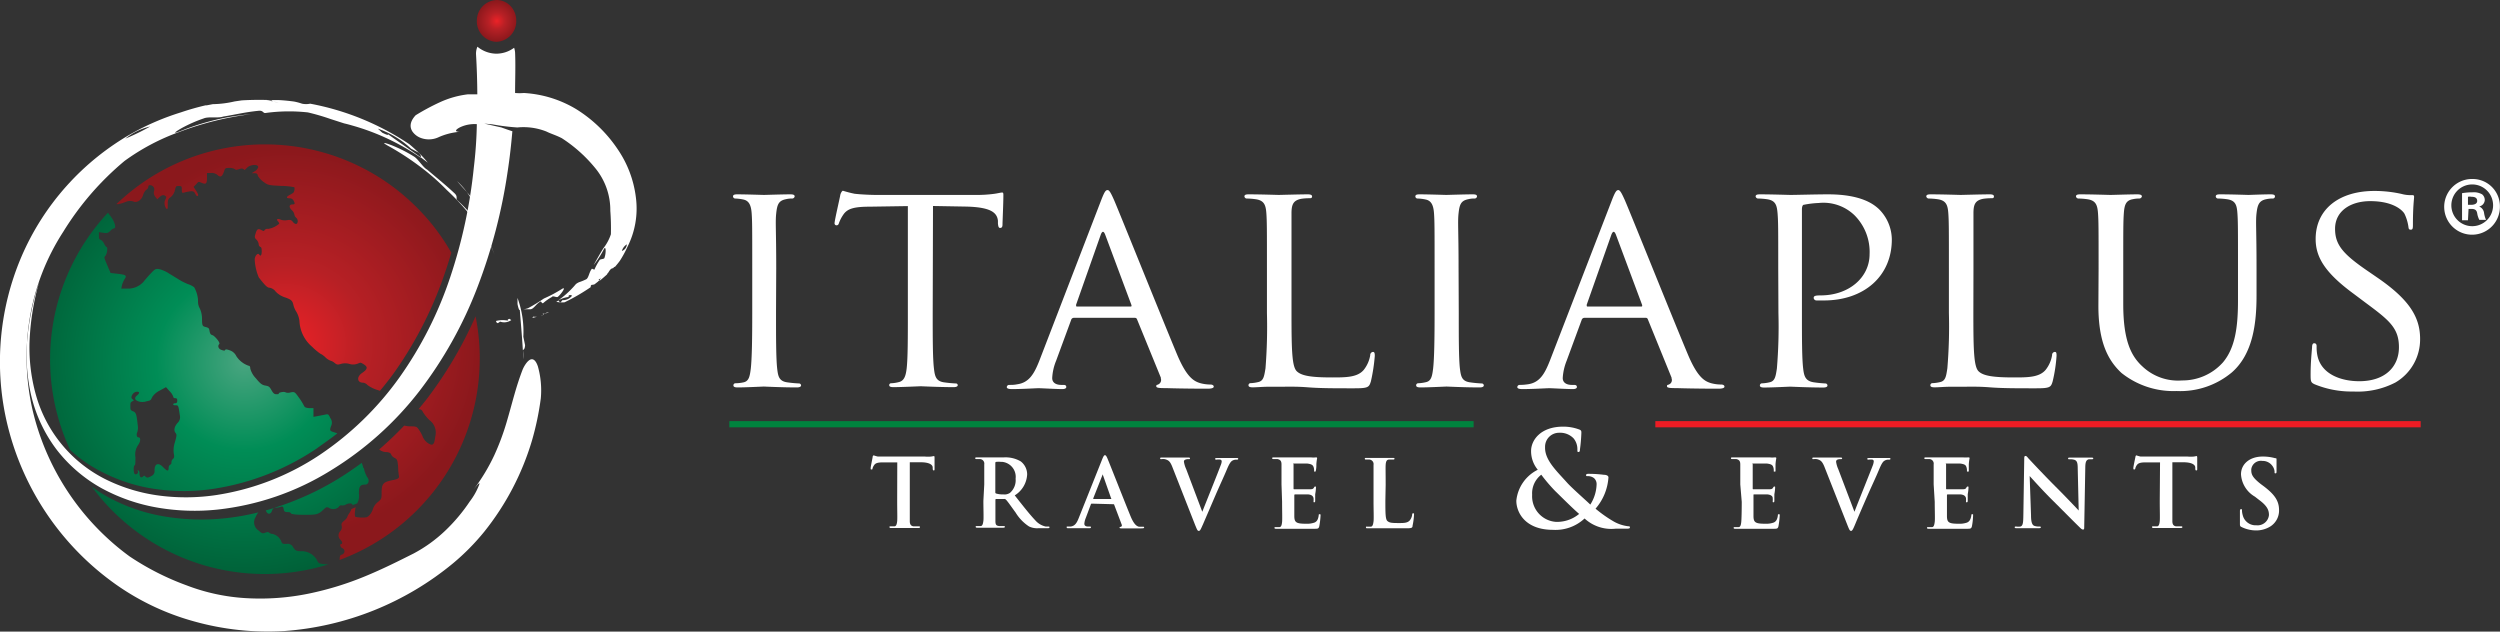 <svg xmlns="http://www.w3.org/2000/svg" xmlns:xlink="http://www.w3.org/1999/xlink" id="Layer_1" data-name="Layer 1" viewBox="0 0 257.53 65.06"><rect x="0" y="0" width="257.53" height="65.06" fill="#333333" stroke="none"/><defs><style>.cls-1{fill:#00833e;}.cls-2{fill:#ed1c24;}.cls-3{fill:#fff;}.cls-4{fill:url(#radial-gradient);}.cls-5{fill:url(#radial-gradient-2);}.cls-6{fill:url(#radial-gradient-3);}</style><radialGradient id="radial-gradient" cx="31.82" cy="32.04" r="20.12" gradientTransform="matrix(1, 0, 0, -1, 0, 69.89)" gradientUnits="userSpaceOnUse"><stop offset="0" stop-color="#ec2227"></stop><stop offset="0.41" stop-color="#b72025"></stop><stop offset="1" stop-color="#8b181c"></stop></radialGradient><radialGradient id="radial-gradient-2" cx="27.54" cy="30.17" r="22.18" gradientTransform="matrix(1, 0, 0, -1, 0, 69.89)" gradientUnits="userSpaceOnUse"><stop offset="0" stop-color="#49a580"></stop><stop offset="0.41" stop-color="#008d56"></stop><stop offset="1" stop-color="#006138"></stop></radialGradient><radialGradient id="radial-gradient-3" cx="53.56" cy="65.31" r="2.11" xlink:href="#radial-gradient"></radialGradient></defs><title>logo_2016_mit_R-01</title><rect class="cls-1" x="75.13" y="43.38" width="76.67" height="0.64"></rect><rect class="cls-2" x="170.52" y="43.38" width="78.84" height="0.64"></rect><path class="cls-3" d="M94.81,50.05H93.37c-.56,0-.8.07-.94.28a1.09,1.09,0,0,0-.17.34c0,.07,0,.11-.1.11s-.09,0-.09-.15.19-1,.2-1.12.06-.18.12-.18a3.31,3.31,0,0,0,.42.12h4.83a3.75,3.75,0,0,0,.67,0l.27-.05c.06,0,.07.06.07.2v1.13c0,.09,0,.15-.08.15s-.1-.05-.11-.19v-.11c0-.25-.28-.52-1.14-.54H96.1v6.08c0,.27.09.48.38.52H97c.1,0,.15,0,.15.08s-.08.09-.18.09H94.2c-.12,0-.19,0-.19-.09s0-.08.15-.08h.35c.2,0,.26-.25.29-.53s0-1.18,0-2.07Z" transform="translate(-2.38 -2.42)"></path><path class="cls-3" d="M103.77,52.32V50.26a.47.47,0,0,0-.42-.55H103c-.1,0-.16,0-.16-.09s.07-.08.21-.08h2.7a3.09,3.09,0,0,1,1.78.41,1.7,1.7,0,0,1,.66,1.33,2.69,2.69,0,0,1-1.28,2.17c.86,1.09,1.53,1.95,2.1,2.55a2,2,0,0,0,1.09.66h.27c.08,0,.12,0,.12.08s-.07.09-.19.09h-.92a1.92,1.92,0,0,1-1-.18A4.5,4.5,0,0,1,107,55.22c-.39-.53-.84-1.19-1-1.33a.21.21,0,0,0-.18-.07H105a.08.08,0,0,0-.08.08v2.18c0,.41.09.49.38.53h.47c.08,0,.12,0,.12.08s-.07.09-.19.09h-2.61c-.13,0-.2,0-.2-.09s0-.08.16-.08h.35c.19,0,.24-.25.28-.53s0-1.18,0-2.07Zm1.14.76c0,.11,0,.15.09.18a2.31,2.31,0,0,0,.74.09,1,1,0,0,0,.68-.16,1.72,1.72,0,0,0,.58-1.46A1.55,1.55,0,0,0,105.64,50h-.13a2.18,2.18,0,0,0-.51,0c-.07,0-.09.06-.09.14Z" transform="translate(-2.38 -2.42)"></path><path class="cls-3" d="M114.84,54.3a.1.1,0,0,0-.09.08l-.52,1.39a2,2,0,0,0-.15.59c0,.17.09.3.39.3h.14c.12,0,.15,0,.15.08s-.06.09-.17.09h-2.15c-.12,0-.18,0-.18-.09s0-.08.11-.08h.3c.45-.06.64-.39.83-.87l2.43-6.09c.12-.28.18-.39.27-.39s.15.09.25.31c.23.54,1.78,4.49,2.4,6,.37.88.65,1,.85,1.06h.41c.08,0,.13,0,.13.08s-.09.09-.45.09H118c-.18,0-.29,0-.29-.07s0-.08.13-.09a.16.16,0,0,0,.1-.2v0l-.78-2.06s0-.07-.09-.07Zm2-.48s.06,0,0-.06L116,51.37v-.09l-.06.09L115,53.75v.07Z" transform="translate(-2.38 -2.42)"></path><path class="cls-3" d="M123.12,50.46c-.22-.54-.39-.64-.74-.74a1.15,1.15,0,0,0-.37,0c-.09,0-.12,0-.12-.09s.11-.08.25-.08h2.6c.12,0,.22,0,.22.08s0,.09-.14.09a.72.72,0,0,0-.38.07.2.2,0,0,0-.1.2,2.83,2.83,0,0,0,.23.75l1.66,4.4h0c.42-1.07,1.68-4.19,1.91-4.83a1.12,1.12,0,0,0,.09-.36.18.18,0,0,0-.13-.18,1.27,1.27,0,0,0-.39,0c-.08,0-.16,0-.16-.08s.09-.09.27-.09h1.91c.13,0,.2,0,.2.08s-.05.09-.15.09a.8.8,0,0,0-.48.12c-.12.08-.27.25-.53.87-.38.91-.64,1.43-1.16,2.63l-1.29,3c-.25.56-.31.72-.45.72s-.18-.14-.37-.59Z" transform="translate(-2.38 -2.42)"></path><path class="cls-3" d="M134.39,52.32V50.26c0-.31-.09-.48-.41-.55h-.38c-.11,0-.17,0-.17-.09s.07-.08.22-.08h3.82a1.84,1.84,0,0,0,.41,0H138s.06,0,.06.09a4.52,4.52,0,0,0-.08.63,2.77,2.77,0,0,1-.05.63c-.05.11,0,.11-.1.11s-.08,0-.08-.13a1,1,0,0,0-.06-.35c-.07-.18-.17-.29-.65-.35H135.7c-.2,0-.07,0-.07.1v2.45c0,.07,0,.1.07.1h1.55c.24,0,.38,0,.47-.15s.1-.13.15-.13.07,0,.07.08a4.2,4.2,0,0,1-.08.71v.65c0,.07,0,.18-.08.18s-.09,0-.09-.08a2,2,0,0,0,0-.35c-.05-.2-.18-.34-.54-.38h-1.38s-.06,0-.06.1v2.11c0,.66.18.81,1.17.81a2.33,2.33,0,0,0,.91-.12c.25-.11.37-.32.43-.71,0-.11,0-.15.11-.15s.08.08.08.17a8,8,0,0,1-.13,1.08c-.07.25-.15.25-.52.25h-3.9c-.12,0-.19,0-.19-.09s0-.08.15-.08h.35c.2,0,.25-.25.28-.53s0-1.18,0-2.07Z" transform="translate(-2.38 -2.42)"></path><path class="cls-3" d="M145.09,54c0,1.24,0,1.91.21,2.09s.41.21,1.17.21c.51,0,.89,0,1.13-.27a1.16,1.16,0,0,0,.25-.58c0-.09,0-.15.11-.15s.08,0,.08.17a7,7,0,0,1-.15,1.11c0,.21-.1.26-.61.26h-4c-.13,0-.19,0-.19-.09s0-.08.15-.08h.35c.19,0,.24-.25.28-.53s0-1.18,0-2.07V50.31a.47.47,0,0,0-.42-.55h-.32c-.1,0-.16,0-.16-.09s.07-.08.21-.08h2.65c.13,0,.2,0,.2.08s-.06.09-.17.09h-.38c-.26,0-.34.21-.36.55s0,.58,0,2.06Z" transform="translate(-2.38 -2.42)"></path><path class="cls-3" d="M160.79,50.81a3,3,0,0,1-.69-1.94c0-1.07.94-2.5,3.3-2.5a4.67,4.67,0,0,1,1.65.29c.23.08.23.19.23.35a17,17,0,0,1-.15,1.74c0,.21-.08.23-.16.23s-.1,0-.1-.26a1.75,1.75,0,0,0-.39-1.14A1.91,1.91,0,0,0,163,47a1.44,1.44,0,0,0-1.46,1.44v.11c0,1.28,1.17,2.37,2.26,3.58.46.53,2.14,2,2.4,2.27a4.11,4.11,0,0,0,.65-2.09.82.82,0,0,0-.26-.63,1,1,0,0,0-.67-.21c-.08,0-.16,0-.16-.1s.11-.14.22-.14a12.74,12.74,0,0,1,1.63.1c.26,0,.46.1.46.27a5.48,5.48,0,0,1-1.33,3.22,13.12,13.12,0,0,0,1.89,1.33,4,4,0,0,0,1.46.48c.12,0,.19,0,.19.12s-.11.13-.41.13h-1.05a4.07,4.07,0,0,1-3.21-1.05A4.38,4.38,0,0,1,162.36,57c-2.91,0-3.78-1.83-3.78-3A4,4,0,0,1,160.79,50.81Zm4.26,4.55c-.79-.68-2.09-2-2.45-2.34a16.83,16.83,0,0,1-1.45-1.7,2.42,2.42,0,0,0-.94,2.07,2.64,2.64,0,0,0,2.47,2.79h.14a3.56,3.56,0,0,0,2.23-.82Z" transform="translate(-2.38 -2.42)"></path><path class="cls-3" d="M181.65,52.32V50.26c0-.31-.09-.48-.41-.55h-.38c-.11,0-.17,0-.17-.09s.07-.08.22-.08h3.82a1.84,1.84,0,0,0,.41,0h.16s.06,0,.06.09a4.52,4.52,0,0,0-.08.63v.63c0,.11,0,.11-.1.11s-.08,0-.08-.13a1,1,0,0,0-.06-.35c-.07-.18-.17-.29-.65-.35H183c-.2,0-.07,0-.07.1v2.45c0,.07,0,.1.07.1h1.55c.24,0,.38,0,.47-.15s.1-.13.15-.13.07,0,.07.08a4.2,4.2,0,0,1-.08.71v.65c0,.07,0,.18-.08.18s-.09,0-.09-.08a2,2,0,0,0,0-.35c0-.2-.18-.34-.54-.38h-1.38c-.05,0-.06,0-.06.1v2.11c0,.66.18.81,1.17.81a2.33,2.33,0,0,0,.91-.12c.25-.11.37-.32.43-.71,0-.11,0-.15.11-.15s.08.08.08.17a8,8,0,0,1-.13,1.08c-.07.25-.15.25-.52.25h-3.9c-.12,0-.19,0-.19-.09s0-.08.15-.08h.35c.2,0,.25-.25.28-.53s.05-1.18.05-2.07Z" transform="translate(-2.38 -2.42)"></path><path class="cls-3" d="M190.3,50.46c-.23-.54-.39-.64-.74-.74a1.21,1.21,0,0,0-.38,0c-.09,0-.11,0-.11-.09s.1-.08.25-.08h2.6c.11,0,.22,0,.22.08s-.06.09-.15.09a.72.72,0,0,0-.38.07.25.25,0,0,0-.09.2,2.81,2.81,0,0,0,.22.75l1.67,4.4h0c.41-1.07,1.67-4.19,1.91-4.83a1.55,1.55,0,0,0,.08-.36.18.18,0,0,0-.12-.18,1.27,1.27,0,0,0-.39,0c-.09,0-.16,0-.16-.08s.08-.09.27-.09h1.92c.12,0,.2,0,.2.08s-.06.09-.16.09a.77.77,0,0,0-.47.12c-.13.08-.27.25-.53.87-.38.91-.64,1.43-1.17,2.63-.62,1.41-1.07,2.47-1.29,3s-.31.72-.44.72-.19-.14-.37-.59Z" transform="translate(-2.38 -2.42)"></path><path class="cls-3" d="M201.57,52.32V50.26a.47.47,0,0,0-.42-.55h-.38c-.1,0-.16,0-.16-.09s.07-.08.21-.08h3.82a3,3,0,0,0,.42,0h.15s.06,0,.06.09a4.52,4.52,0,0,0-.08.63v.63c0,.11,0,.11-.1.11s-.09,0-.09-.13a1,1,0,0,0-.06-.35c-.06-.18-.16-.29-.65-.35h-1.37c-.19,0-.07,0-.07.1v2.45c0,.07,0,.1.07.1h1.55c.23,0,.38,0,.46-.15s.11-.13.16-.13.07,0,.07.08a4.2,4.2,0,0,1-.08.71v.65c0,.07,0,.18-.09.18s-.09,0-.09-.08a2,2,0,0,0,0-.35c-.05-.2-.19-.34-.55-.38H203s-.06,0-.06.1v2.11c0,.66.17.81,1.16.81a2.33,2.33,0,0,0,.91-.12c.25-.11.37-.32.44-.71,0-.11,0-.15.11-.15s.07.08.07.17a6.61,6.61,0,0,1-.12,1.08c-.07.25-.16.25-.53.25h-3.89c-.13,0-.2,0-.2-.09s0-.08.16-.08h.35c.19,0,.24-.25.28-.53s0-1.18,0-2.07Z" transform="translate(-2.38 -2.42)"></path><path class="cls-3" d="M211.6,55.51c0,.76.14,1,.34,1.08a1.41,1.41,0,0,0,.5.07c.11,0,.17,0,.17.08s-.09.09-.23.09h-2.25c-.12,0-.21,0-.21-.09s.06-.08.16-.08a1.55,1.55,0,0,0,.43,0c.25-.08.29-.36.3-1.2l.09-5.74c0-.19,0-.33.13-.33s.19.13.35.3,1.59,1.71,3,3.11c.66.66,2,2.06,2.13,2.21h0l-.1-4.35c0-.59-.09-.78-.33-.87a1.49,1.49,0,0,0-.51-.06c-.12,0-.15,0-.15-.09s.1-.08.25-.08h2.12c.13,0,.22,0,.22.08s-.06.09-.17.09h-.29c-.27.08-.35.28-.36.82l-.11,6.12c0,.21,0,.3-.12.3s-.23-.11-.33-.21c-.61-.59-1.85-1.85-2.86-2.85s-2.13-2.26-2.31-2.45h0Z" transform="translate(-2.38 -2.42)"></path><path class="cls-3" d="M224.89,50.05h-1.45c-.56,0-.79.07-.94.28a1.06,1.06,0,0,0-.16.34.1.1,0,0,1-.11.11c-.06,0-.09,0-.09-.15s.19-1,.21-1.12.05-.18.11-.18a3.31,3.31,0,0,0,.42.12h4.84a3.64,3.64,0,0,0,.66,0l.27-.05c.06,0,.07.06.07.2v1.13c0,.09,0,.15-.09.15s-.1-.05-.11-.19v-.11c0-.25-.28-.52-1.14-.54h-1.22v6.08c0,.27.09.48.38.52h.5c.1,0,.15,0,.15.08s-.08.09-.18.09h-2.74c-.13,0-.2,0-.2-.09s0-.08.16-.08h.35c.19,0,.25-.25.28-.53s0-1.18,0-2.07Z" transform="translate(-2.38 -2.42)"></path><path class="cls-3" d="M233.31,56.72c-.16-.07-.19-.12-.19-.33V55.12c0-.15,0-.25.12-.25s.09.08.09.16a2.1,2.1,0,0,0,.09.5,1.36,1.36,0,0,0,1.39,1,1.18,1.18,0,0,0,1.3-1.05v0c0-.48-.15-.92-1-1.55l-.45-.35a2.86,2.86,0,0,1-1.43-2.3c0-1.06.89-1.83,2.24-1.83a4.64,4.64,0,0,1,1.28.17c.09,0,.14,0,.14.11v1.16c0,.22,0,.29-.11.29s-.09-.05-.09-.17a1.14,1.14,0,0,0-.26-.64,1.22,1.22,0,0,0-1-.47,1,1,0,0,0-1.14.84.86.86,0,0,0,0,.16c0,.45.22.79,1,1.4l.27.2c1.18.89,1.59,1.55,1.59,2.48a1.94,1.94,0,0,1-.91,1.68,2.78,2.78,0,0,1-1.54.4A3.41,3.41,0,0,1,233.31,56.72Z" transform="translate(-2.38 -2.42)"></path><path class="cls-3" d="M82.32,34.7c0,2.54,0,4.62.12,5.7.09.78.19,1.27,1,1.4.41.06.82.1,1.24.12a.21.21,0,0,1,.22.2v0c0,.12-.13.21-.44.21-1.51,0-3.28-.09-3.4-.09s-1.86.09-2.7.09c-.28,0-.43-.06-.43-.21a.21.21,0,0,1,.2-.22h0A4.05,4.05,0,0,0,79,41.8c.53-.13.62-.62.72-1.4.12-1.08.15-3.16.15-5.7V30.06c0-4.09,0-4.83-.06-5.67s-.28-1.3-.87-1.42a4.81,4.81,0,0,0-.84-.1.23.23,0,0,1-.21-.21c0-.16.12-.22.43-.22.9,0,2.6.06,2.76.06s1.89-.06,2.72-.06c.31,0,.44.06.44.22a.27.27,0,0,1-.22.21,2.58,2.58,0,0,0-.68.07c-.74.15-.9.52-1,1.45s0,1.58,0,5.67Z" transform="translate(-2.38 -2.42)"></path><path class="cls-3" d="M98.46,34.7c0,2.54,0,4.62.13,5.7.09.78.21,1.27,1,1.4.41.06.82.1,1.24.12a.19.19,0,0,1,.21.17v0c0,.12-.12.21-.43.21-1.49,0-3.22-.09-3.38-.09s-2,.09-2.81.09c-.31,0-.44-.06-.44-.21a.19.19,0,0,1,.19-.19h0a3.6,3.6,0,0,0,.8-.12c.56-.13.72-.65.81-1.43.12-1.08.12-3.16.12-5.7V23.65L92,23.71c-1.7,0-2.35.22-2.76.84a3.85,3.85,0,0,0-.43.83c-.06.22-.15.25-.28.25a.2.2,0,0,1-.18-.22h0c0-.28.55-2.63.58-2.85s.19-.49.28-.49c.4.12.8.23,1.21.31.78.09,1.83.12,2.14.12h10.28a13.34,13.34,0,0,0,2-.12c.4-.06.65-.13.78-.13s.12.16.12.31c0,.81-.09,2.7-.09,3s-.13.34-.25.34-.19-.09-.22-.47v-.27c-.09-.81-.68-1.4-3.28-1.46l-3.41-.06Z" transform="translate(-2.38 -2.42)"></path><path class="cls-3" d="M115.83,23c.34-.87.46-1,.65-1s.37.38.65,1c.49,1.12,4.86,12,6.53,16,1,2.35,1.74,2.69,2.33,2.88a3.91,3.91,0,0,0,1.08.15c.15,0,.34.06.34.22s-.31.21-.62.21-2.42,0-4.3-.06c-.53,0-1,0-1-.18s.06-.13.18-.19a.5.5,0,0,0,.29-.63.3.3,0,0,0,0-.08l-2.45-6c-.06-.12-.09-.16-.25-.16H113a.29.29,0,0,0-.28.22l-1.55,4.21a5.36,5.36,0,0,0-.4,1.77c0,.53.46.71.93.71h.24c.22,0,.28.09.28.22s-.15.21-.4.21c-.65,0-2.14-.09-2.45-.09s-1.64.09-2.75.09c-.34,0-.53-.06-.53-.21a.24.24,0,0,1,.25-.22c.27,0,.53,0,.8-.06,1.24-.16,1.77-1.08,2.3-2.42Zm3,11c.13,0,.13-.06.09-.19l-2.69-7.21c-.15-.4-.31-.4-.46,0l-2.54,7.21c0,.13,0,.19.09.19Z" transform="translate(-2.38 -2.42)"></path><path class="cls-3" d="M135.42,34.77c0,3.87.06,5.45.56,5.91s1.48.62,3.62.62c1.42,0,2.63,0,3.28-.8a3.28,3.28,0,0,0,.65-1.49.32.32,0,0,1,.28-.34c.15,0,.19.12.19.4a18,18,0,0,1-.4,2.63c-.19.62-.28.72-1.74.72-2,0-3.47,0-4.74-.1s-2.17-.06-3-.06H133c-.53,0-1.14.06-1.58.06-.28,0-.43-.06-.43-.21a.21.21,0,0,1,.2-.22h0a3.87,3.87,0,0,0,.83-.12c.53-.13.59-.62.72-1.4a54.24,54.24,0,0,0,.15-5.7V30.06c0-4.09,0-4.83-.06-5.67s-.22-1.33-1.12-1.45a7.28,7.28,0,0,0-.93-.07.25.25,0,0,1-.21-.21c0-.16.12-.22.43-.22,1.24,0,2.94.06,3.1.06s2.17-.06,3-.06c.28,0,.44.06.44.22s-.13.18-.22.18a5.8,5.8,0,0,0-.9.06c-.8.16-1,.56-1,1.49v5.67Z" transform="translate(-2.38 -2.42)"></path><path class="cls-3" d="M152.65,34.7c0,2.54,0,4.62.12,5.7.1.78.19,1.27,1,1.4.41.06.82.1,1.24.12a.21.21,0,0,1,.22.2v0c0,.12-.12.21-.43.21-1.52,0-3.29-.09-3.41-.09s-1.86.09-2.69.09c-.28,0-.44-.06-.44-.21a.21.21,0,0,1,.2-.22h0a4.05,4.05,0,0,0,.84-.12c.52-.13.61-.62.71-1.4.12-1.08.15-3.16.15-5.7V30.06c0-4.09,0-4.83-.06-5.67s-.28-1.3-.87-1.42a4.59,4.59,0,0,0-.83-.1.22.22,0,0,1-.22-.21c0-.16.12-.22.43-.22.9,0,2.61.06,2.76.06s1.89-.06,2.73-.06c.31,0,.43.06.43.22a.25.25,0,0,1-.22.21,2.58,2.58,0,0,0-.68.07c-.74.15-.9.52-1,1.45s0,1.58,0,5.67Z" transform="translate(-2.38 -2.42)"></path><path class="cls-3" d="M168.44,23c.34-.87.47-1,.65-1s.37.38.65,1c.5,1.12,4.86,12,6.54,16,1,2.35,1.73,2.69,2.32,2.88a3.91,3.91,0,0,0,1.08.15c.16,0,.34.06.34.22s-.3.21-.61.21-2.42,0-4.31-.06c-.53,0-1,0-1-.18s.06-.13.19-.19a.49.49,0,0,0,.28-.64l0-.07-2.44-6a.22.22,0,0,0-.25-.16h-6.29a.3.3,0,0,0-.28.22l-1.55,4.21a5.63,5.63,0,0,0-.4,1.77c0,.53.47.71.93.71h.25c.21,0,.28.09.28.22s-.16.21-.4.21c-.66,0-2.14-.09-2.45-.09s-1.64.09-2.76.09c-.34,0-.53-.06-.53-.21a.24.24,0,0,1,.25-.22q.41,0,.81-.06c1.24-.16,1.76-1.08,2.29-2.42Zm3,11c.12,0,.12-.06.09-.19l-2.69-7.21c-.16-.4-.31-.4-.47,0l-2.54,7.21c0,.13,0,.19.09.19Z" transform="translate(-2.38 -2.42)"></path><path class="cls-3" d="M185.56,30.06c0-4.09,0-4.83-.07-5.67s-.21-1.33-1.11-1.45a7.28,7.28,0,0,0-.93-.07.27.27,0,0,1-.22-.21c0-.16.13-.22.44-.22,1.24,0,2.94.06,3.16.06.58,0,2.63-.06,3.87-.06,3.5,0,4.74,1.08,5.2,1.49a4.45,4.45,0,0,1,1.36,3.16c0,3.77-2.85,6.28-7,6.28-.26,0-.51,0-.77,0a.29.29,0,0,1-.28-.25c0-.21.15-.27.71-.27,2.94,0,5.05-1.86,5.05-4.25a5.34,5.34,0,0,0-1.55-4,4.6,4.6,0,0,0-3.68-1.27,9.7,9.7,0,0,0-1.52.18c-.16,0-.22.22-.22.5V34.7c0,2.54,0,4.62.13,5.7.09.78.24,1.27,1.08,1.4a12.09,12.09,0,0,0,1.21.12.21.21,0,0,1,.21.21h0c0,.12-.12.21-.43.21-1.49,0-3.28-.09-3.41-.09s-1.85.09-2.69.09c-.28,0-.43-.06-.43-.21a.21.21,0,0,1,.2-.22h0a4,4,0,0,0,.84-.12c.52-.13.59-.62.71-1.4a51.67,51.67,0,0,0,.16-5.7Z" transform="translate(-2.38 -2.42)"></path><path class="cls-3" d="M205.66,34.77c0,3.87.06,5.45.55,5.91s1.49.62,3.63.62c1.42,0,2.63,0,3.28-.8a3.28,3.28,0,0,0,.65-1.49.31.31,0,0,1,.28-.34c.16,0,.18.12.18.4a15.47,15.47,0,0,1-.4,2.63c-.18.62-.28.72-1.73.72-1.95,0-3.47,0-4.74-.1s-2.17-.06-3-.06h-1.12c-.53,0-1.15.06-1.58.06-.28,0-.43-.06-.43-.21a.21.21,0,0,1,.2-.22h0a4.05,4.05,0,0,0,.84-.12c.53-.13.59-.62.71-1.4a51.67,51.67,0,0,0,.16-5.7V30.06c0-4.09,0-4.83-.06-5.67s-.22-1.33-1.12-1.45a7.28,7.28,0,0,0-.93-.07.27.27,0,0,1-.22-.21c0-.16.13-.22.44-.22,1.24,0,2.94.06,3.1.06s2.16-.06,3-.06c.28,0,.43.06.43.22s-.12.18-.21.18a5.8,5.8,0,0,0-.9.06c-.81.16-1,.56-1,1.49v5.67Z" transform="translate(-2.38 -2.42)"></path><path class="cls-3" d="M218.56,30.06c0-4.09,0-4.83-.06-5.67s-.22-1.33-1.12-1.45a7.28,7.28,0,0,0-.93-.07.27.27,0,0,1-.22-.21c0-.16.13-.22.44-.22,1.24,0,2.88.06,3.13.06s1.95-.06,2.75-.06c.31,0,.47.06.47.22a.28.28,0,0,1-.25.21,3.08,3.08,0,0,0-.68.07c-.71.12-.87.58-.93,1.45s-.06,1.58-.06,5.67v3.68c0,3.81.83,5.39,2,6.45a5.33,5.33,0,0,0,4.06,1.42,5.58,5.58,0,0,0,4.21-1.86c1.27-1.51,1.55-3.68,1.55-6.38V30.06c0-4.09,0-4.83-.06-5.67s-.19-1.33-1.09-1.45a7.28,7.28,0,0,0-.93-.07.23.23,0,0,1-.21-.21c0-.16.12-.22.43-.22,1.21,0,2.79.06,2.94.06s1.49-.06,2.29-.06c.31,0,.44.06.44.22a.22.22,0,0,1-.22.21,3.08,3.08,0,0,0-.68.07c-.74.15-.9.58-1,1.45s0,1.58,0,5.67v2.82c0,2.85-.37,6-2.54,7.9a8.28,8.28,0,0,1-5.7,1.92,8.57,8.57,0,0,1-5.67-1.86c-1.33-1.24-2.38-3.07-2.38-6.91Z" transform="translate(-2.38 -2.42)"></path><path class="cls-3" d="M240.8,42c-.37-.18-.4-.28-.4-1,0-1.3.12-2.35.15-2.79,0-.27.06-.43.22-.43s.25.09.25.31a4.19,4.19,0,0,0,.09,1c.43,1.92,2.48,2.6,4.3,2.6,2.7,0,4.09-1.52,4.09-3.5s-1-2.78-3.43-4.58l-1.24-.93c-3-2.2-3.91-3.81-3.91-5.64,0-3.09,2.45-4.95,6.05-4.95a12.6,12.6,0,0,1,2.81.31,3.38,3.38,0,0,0,1,.12c.22,0,.28,0,.28.19s-.12,1-.12,2.78c0,.41,0,.59-.22.59s-.22-.12-.25-.34a4.56,4.56,0,0,0-.4-1.3c-.18-.31-1.08-1.3-3.53-1.3-2,0-3.62,1-3.62,2.85,0,1.67.83,2.63,3.53,4.46l.77.53c3.31,2.26,4.46,4.08,4.46,6.35a5.14,5.14,0,0,1-2.54,4.49,8.44,8.44,0,0,1-4.33.93A10,10,0,0,1,240.8,42Z" transform="translate(-2.38 -2.42)"></path><path class="cls-4" d="M14.56,23.45h-.19a22.09,22.09,0,0,1,31.23.63,21.49,21.49,0,0,1,3.27,4.37c-.18.62-.37,1.24-.58,1.85a40,40,0,0,1-5.14,10.27c-.51.73-1.06,1.43-1.63,2.11l-.17-.06a3.55,3.55,0,0,1-1.11-.53.73.73,0,0,0-.47-.25c-.61,0-.67-.61-.09-1s.6-.62.19-.88-.35-.18-.7-.06a1.28,1.28,0,0,1-.82,0,1.67,1.67,0,0,0-.83,0c-.35.11-.43.1-.68-.1a1,1,0,0,0-.4-.22,1.54,1.54,0,0,1-.55-.36,1.9,1.9,0,0,0-.52-.37,6.31,6.31,0,0,1-.84-.71,3.69,3.69,0,0,1-1.3-2.6,2.4,2.4,0,0,0-.32-1,2.31,2.31,0,0,1-.31-.72c-.09-.43-.24-.56-.93-.79a2.27,2.27,0,0,1-.89-.57,1,1,0,0,0-.62-.4c-.24,0-.43-.18-1.12-1.06a5.31,5.31,0,0,1-.42-1.84c0-.37.32-.74.46-.52s.26.08.26-.31-.05-.44-.15-.48a.3.3,0,0,1-.16-.27.83.83,0,0,0-.22-.46c-.21-.21-.22-.27-.1-.65s.21-.55.56-.37.29.12.39,0A.34.34,0,0,1,30,26a2.32,2.32,0,0,0,1.15-.54A.58.58,0,0,0,31,25.2c-.2-.2,0-.3.3-.15a1.27,1.27,0,0,0,.64.05c.4-.06.47,0,.62.19s.42.33.48,0a.46.46,0,0,0-.14-.43.57.57,0,0,1-.2-.36.84.84,0,0,0-.27-.44c-.31-.29-.27-.58.06-.58s.27-.13.11-.43a.43.43,0,0,0-.36-.2c-.41,0-.39-.16,0-.36s.42-.26.46-.45a.62.62,0,0,0,0-.33,6.8,6.8,0,0,0-1.35-.14C30,21.5,30,21.5,29.49,21.13a2,2,0,0,1-.56-.62c0-.18-.13-.25-.34-.25h-.28l.33-.21a.71.71,0,0,0,.34-.42c0-.32-.82-.27-1.14.06s-.27.23-.38.15-.22-.08-.45,0-.35.11-.44,0a1.06,1.06,0,0,0-.55-.12c-.41,0-.45,0-.56.35-.18.54-.37.66-.66.39a.91.91,0,0,0-.67-.22H23.7v.51c0,.59-.1.69-.53.51s-.34-.1-.58.14l-.27.27.27.41c.24.37.27.54.07.54a1.27,1.27,0,0,1-.19-.28c-.07-.15-.17-.26-.51-.21a4.26,4.26,0,0,0-.62.13c-.21.06-.23,0-.23-.3s0-.38-.3-.38-.31,0-.42.47a1.33,1.33,0,0,1-.43.68c-.26.18-.3.28-.3.73s0,.51-.12.48A.92.92,0,0,1,19.4,23c.16-.31.12-.31,0-.4s-.29-.15-.57.11l-.25.24-.2-.26a.65.65,0,0,1-.13-.6.44.44,0,0,0-.13-.49c-.13-.11-.46-.19-.46.05a.39.39,0,0,1-.2.31,1.11,1.11,0,0,0-.33.52c-.15.53-.63.87-1,.7a1.05,1.05,0,0,0-.7,0A4.31,4.31,0,0,1,14.56,23.45ZM46.24,43.66l-.75.92a.41.41,0,0,1,.45.28,4.43,4.43,0,0,0,.67.83,1.6,1.6,0,0,1,.6,1.73c-.06.52-.12.7-.28.79s-.78-.23-1-.8a3.76,3.76,0,0,0-.42-.76c-.21-.29-.28-.31-.84-.31a2.82,2.82,0,0,1-.65-.08q-1.23,1.29-2.58,2.46h0a1.2,1.2,0,0,0,.68.27c.36,0,.52.12.56.26a.72.72,0,0,0,.35.34c.27.14.3.22.36.91a7.15,7.15,0,0,0,.09,1c0,.13,0,.26-.7.39-.93.19-1.08.36-1.09,1.26,0,.64,0,.67-.4,1a1.51,1.51,0,0,0-.48.66,1.74,1.74,0,0,1-.32.62c-.23.27-.33.31-.8.3a2.54,2.54,0,0,1-.67-.06c-.13,0-.1-.54,0-1l-.44.19a2,2,0,0,1-.24.46,1.3,1.3,0,0,0-.19.37,1.14,1.14,0,0,1-.32.37c-.26.22-.31.33-.25.54a.6.6,0,0,1-.15.54.61.61,0,0,0,0,.86l0,0c.22.2.27.46.1.46s-.11.31.1.42a.34.34,0,0,1,.21.45.34.34,0,0,1-.21.21c-.22.06-.25.11-.26.56a22.14,22.14,0,0,0,14-25.1A41.87,41.87,0,0,1,46.24,43.66Z" transform="translate(-2.38 -2.42)"></path><path class="cls-5" d="M29.76,55h0c.31-.08.61-.18.92-.27a.4.4,0,0,0-.28.31C30.25,55.45,29.92,55.44,29.76,55ZM9.6,48.76a22.12,22.12,0,0,1,3.9-24.43l.3.4c.41.56.58,1.21.32,1.21a.92.92,0,0,0-.38.26c-.23.23-.32.26-.72.2l-.45-.07v.36c0,.27,0,.39.18.43a.87.87,0,0,1,.36.42c.1.2.23.36.3.36a1.27,1.27,0,0,1-.17.87c-.17.15-.13.21.18.95l.35.82.71.08c.87.1,1,.18.73.56a2.5,2.5,0,0,0-.27.63l-.07.34h.61a2.13,2.13,0,0,0,1.69-.71c.11-.15.43-.52.71-.82.5-.52.53-.54.94-.47a3.64,3.64,0,0,1,1,.46l1.06.65a5.86,5.86,0,0,0,.87.43,2.08,2.08,0,0,1,.63.32,3,3,0,0,1,.4,1.55,1.39,1.39,0,0,0,.18.63,2.55,2.55,0,0,1,.23,1.05c0,.78.06.78.39.87s.34.15.39.43.14.37.31.41.84.77.68.92-.12.47.22.59.35.08.4,0,.2-.05.5.06a1.14,1.14,0,0,1,.64.58,2.45,2.45,0,0,0,1.28,1c.11,0,.16.1.16.28a2.28,2.28,0,0,0,.57,1c.47.57.64.7,1,.76s.43.14.62.48.31.41.5.41.25,0,.25-.09.55-.21.7-.1a.77.77,0,0,0,.52,0c.4-.07.42-.06.81.48a6.49,6.49,0,0,1,.53.83c.1.23.19.28.57.31h.44v.9l.39-.07.77-.15c.37-.08.38-.07.58.35a.78.78,0,0,1,.07.83c-.16.47-.15.5.45.67l.2.07c-.67.54-1.36,1-2.08,1.53A26,26,0,0,1,24.4,52.77a20.51,20.51,0,0,1-5.75.06,17.16,17.16,0,0,1-5.5-1.66A14.08,14.08,0,0,1,9.6,48.76Zm6.21-4.56c0,.41,0,.48.28.59s.36.27.47,1.38a1.53,1.53,0,0,1-.06.83c-.06.1-.07.47.14.47s.27.32,0,.75a1.7,1.7,0,0,0-.31,1.29c0,.51,0,.86-.1.86s-.12.83.06.9.38-.15.29-.3,0-.08.06-.08.11.14.11.31c0,.35.15.49.35.32s.17-.07.27,0,.17.2.58-.05a.56.56,0,0,0,.35-.61c0-.68.39-.83.88-.32s.57.4.57.06a.38.38,0,0,1,.16-.31.22.22,0,0,0,.13-.24.48.48,0,0,1,.14-.34c.15-.12.17-.23.1-.57A2.6,2.6,0,0,1,20.39,48c.21-.73.21-.81.06-1s-.17-.56.21-1a.83.83,0,0,0,.24-.83c-.14-1-.16-1-.42-1s-.25-.05-.25-.11.09-.1.21-.1.2-.07.2-.26-.05-.26-.2-.26-.21-.07-.21-.15a1.47,1.47,0,0,0-.38-.57l-.37-.42-.62.34a2,2,0,0,0-.78.65c-.2.4-.15.36-.65.48a1.3,1.3,0,0,1-.78,0c-.4-.14-.46-.37-.15-.62s.26-.41-.08-.37-.66.57-.41.75.15.13,0,.23S15.81,43.86,15.81,44.2Zm24,6.43a3.27,3.27,0,0,0-.17-.53c-.85.63-1.72,1.22-2.63,1.77a29.56,29.56,0,0,1-6.36,2.86h.17a2.59,2.59,0,0,0,.55-.13c.13,0,.19,0,.23.25s.11.32.38.32.34.06.37.13.37.15,1.32.15c1.35,0,1.47,0,2.07-.57.24-.23.31-.25.54-.14a.83.83,0,0,0,1-.1.26.26,0,0,1,.29-.16.68.68,0,0,0,.46-.1c.34-.17.69-.12.67.08l.48-.19a1.59,1.59,0,0,0,.17-1c0-.71.11-.93.64-.93.37,0,.49-.46.21-.78a3.06,3.06,0,0,1-.34-.93ZM35,60.06a1.82,1.82,0,0,0-1.6-.86c-.52,0-.6-.08-.82-.4a.62.62,0,0,0-.68-.35c-.4,0-.46,0-.57-.31a1.27,1.27,0,0,0-.9-.72.6.6,0,0,1-.32-.12c-.09-.09-.19-.09-.42,0s-.32.1-.67-.23a1,1,0,0,1-.31-1.38l0,0A1.7,1.7,0,0,1,29,55.2a25.11,25.11,0,0,1-3.55.62,23,23,0,0,1-6.14-.2,18.38,18.38,0,0,1-5.81-2,15.28,15.28,0,0,1-1.67-1.07,22.15,22.15,0,0,0,24.41,8h-.31C35.19,60.47,35.19,60.47,35,60.06Z" transform="translate(-2.38 -2.42)"></path><path class="cls-3" d="M53.18,26.06c-.27-.49-.56-1-.87-1.46a4.63,4.63,0,0,1,.35.79A2.12,2.12,0,0,0,53.18,26.06Z" transform="translate(-2.38 -2.42)"></path><path class="cls-3" d="M51.24,23.06l-.18-.19c.13.14.25.29.36.43Z" transform="translate(-2.38 -2.42)"></path><path class="cls-3" d="M49.47,21.08c.34.4.68.77,1,1.12A8.17,8.17,0,0,0,49.47,21.08Z" transform="translate(-2.38 -2.42)"></path><path class="cls-3" d="M51.05,22.86h0l-.59-.67a4.93,4.93,0,0,1,.45.73C50.85,22.75,50.84,22.65,51.05,22.86Z" transform="translate(-2.38 -2.42)"></path><path class="cls-3" d="M50.92,22.93c.07.16.2.41.24.51A4,4,0,0,0,50.92,22.93Z" transform="translate(-2.38 -2.42)"></path><path class="cls-3" d="M45,18.53a14.51,14.51,0,0,0-2.33-1.17c-.72-.27-1.07-.33-.21.14a27.76,27.76,0,0,1,3.24,2.12A23.55,23.55,0,0,1,48.41,22a24.77,24.77,0,0,1,4.13,5,12.31,12.31,0,0,1,.78,1.64,20.54,20.54,0,0,0-1-2.25,17.34,17.34,0,0,0-2.82-3.34c-.21-.19.1-.37-.33-.75-1-.93-1.86-1.61-2.79-2.41C45.93,19.65,45.47,18.8,45,18.53Z" transform="translate(-2.38 -2.42)"></path><path class="cls-3" d="M55.89,33.88c.12,1.6.26,3.08.35,4.62.09-.1.2-.08.23-.52l-.18-.87a10.09,10.09,0,0,0-.6-4v.63C55.84,34.5,56,34.58,55.89,33.88Z" transform="translate(-2.38 -2.42)"></path><path class="cls-3" d="M56.28,39.43h0v-.9h0A4.51,4.51,0,0,0,56.28,39.43Z" transform="translate(-2.38 -2.42)"></path><path class="cls-3" d="M57.79,40.17c-.2-.6-.45-.77-.67-.74-.45.07-.86.94-.91,1.08-.71,1.85-1.06,3.43-1.66,5.46a25.15,25.15,0,0,1-1.26,3.36,19.73,19.73,0,0,1-2.11,3.5c.44-.56.61-.72.59-.56a6.68,6.68,0,0,1-1,1.81,17.66,17.66,0,0,1-2.52,3A14.71,14.71,0,0,1,45,59.43c-1.55.78-3.2,1.61-5,2.35a32.09,32.09,0,0,1-5.82,1.79,24.92,24.92,0,0,1-6.39.47,20.3,20.3,0,0,1-6.16-1.31,27.39,27.39,0,0,1-5.91-3,26.06,26.06,0,0,1-10-15.14,24.46,24.46,0,0,1-.29-9.3,23.41,23.41,0,0,1,3.47-9A29.8,29.8,0,0,1,15.21,19a22.49,22.49,0,0,1,5.68-3,31.67,31.67,0,0,1,7.37-1.82,25.25,25.25,0,0,0-3.57.56A26.36,26.36,0,0,0,21,15.91c-.9.36-.63.13,0-.24a14.25,14.25,0,0,1,2.36-1.05c.53-.22,1.46,0,2-.19,1.19-.19,2.28-.46,3.59-.59.57-.09.5.26.78.22A17.75,17.75,0,0,1,34.1,14a23.06,23.06,0,0,1,2.33.68l1.4.45c.31.07.63.16.94.25a23.59,23.59,0,0,1,6.95,3.29v-.05C44.49,17.74,43.27,16.91,42,16c.57.39.45.43-.24.09l-.46-.42a9.67,9.67,0,0,1,3.42,2.06l.77.41c.31.3.23.38.25.5l.71.54A11,11,0,0,0,45.36,18c-.43-.41-.82-.73-.82-.73A27.34,27.34,0,0,0,34.33,13.1a2,2,0,0,1-.84,0,5.84,5.84,0,0,0-.82-.22c-.52-.07-1-.12-1.55-.15h-.57c-.29,0-.21.09,0,.15a5.36,5.36,0,0,1,.54.14l-.54-.14a4.05,4.05,0,0,0-.84-.12h1.14a30.37,30.37,0,0,0-3.57,0l-.74.11a10.56,10.56,0,0,1-2.24.28l-.62.12h-.12A26.5,26.5,0,0,0,21,14,26.23,26.23,0,0,0,16,16.14,26.73,26.73,0,0,0,4.59,28.86,27.58,27.58,0,0,0,3.18,46.31a28.3,28.3,0,0,0,10.7,16,25.84,25.84,0,0,0,8.49,4.12,28.2,28.2,0,0,0,9.23,1,30.77,30.77,0,0,0,17.47-7,23.6,23.6,0,0,0,3.18-3.22,27.58,27.58,0,0,0,4.93-9.41,29.23,29.23,0,0,0,.91-4.35A9.09,9.09,0,0,0,57.79,40.17ZM17.85,15.45a22.42,22.42,0,0,1-2.56,1.25A6.32,6.32,0,0,1,17.85,15.45Z" transform="translate(-2.38 -2.42)"></path><path class="cls-3" d="M51.18,52.83c-.13.15-.26.32-.42.53Z" transform="translate(-2.38 -2.42)"></path><path class="cls-6" d="M53.59,2.42A2.12,2.12,0,0,0,51.5,4.54a2.11,2.11,0,0,0,2,2.19h0a2.12,2.12,0,0,0,2.06-2.12A2.18,2.18,0,0,0,55,3.07a2,2,0,0,0-1.43-.65Z" transform="translate(-2.38 -2.42)"></path><path class="cls-3" d="M57.22,35.17l.48-.12a1.31,1.31,0,0,1-.28,0C57.31,35,57.28,35.08,57.22,35.17Z" transform="translate(-2.38 -2.42)"></path><path class="cls-3" d="M54.83,35.48a2.8,2.8,0,0,0-1.35,0,.23.23,0,0,0,.19.23l.23-.16a1.24,1.24,0,0,0,1.15-.16l-.2-.13C54.63,35.34,54.62,35.44,54.83,35.48Z" transform="translate(-2.38 -2.42)"></path><path class="cls-3" d="M58.22,34.9h.06l-.14.08Z" transform="translate(-2.38 -2.42)"></path><path class="cls-3" d="M53.22,35.56h0l.25-.07h0Z" transform="translate(-2.38 -2.42)"></path><path class="cls-3" d="M67.89,22.81a11.16,11.16,0,0,0-1.87-5,14.12,14.12,0,0,0-4.24-4.12A11.73,11.73,0,0,0,56.35,12a5.56,5.56,0,0,1-.91,0c0-1.39.06-2.78,0-4.17v0a2,2,0,0,0-.1-.49,3.09,3.09,0,0,1-1.83.61h0a3.11,3.11,0,0,1-1.95-.72,1.84,1.84,0,0,0-.14.84c.08,1.36.12,2.71.13,4.07h-1a9.64,9.64,0,0,0-2.83.8,23.41,23.41,0,0,0-2.52,1.35c-.69.74-.58,1.32-.32,1.7a1.84,1.84,0,0,0,.75.6,2.38,2.38,0,0,0,1.85,0A6.66,6.66,0,0,1,49.72,16c-.58,0-.41-.25.12-.5a3.5,3.5,0,0,1,1.66-.29,43.94,43.94,0,0,1-.31,4.46A52.1,52.1,0,0,1,48.75,31a39.25,39.25,0,0,1-5.2,10.27,31.9,31.9,0,0,1-8.22,8,26.38,26.38,0,0,1-10.7,4.15,21.11,21.11,0,0,1-5.78.06,17.52,17.52,0,0,1-5.52-1.65A13.91,13.91,0,0,1,6.08,43.1a18.05,18.05,0,0,1-.64-5.85,26,26,0,0,1,1-5.87A26.63,26.63,0,0,0,5.2,37.23a18.62,18.62,0,0,0,.41,6A14.92,14.92,0,0,0,8.2,48.72a15.17,15.17,0,0,0,4.66,4,18.67,18.67,0,0,0,5.8,2,22.63,22.63,0,0,0,6.15.19,27.75,27.75,0,0,0,11.6-4,33.88,33.88,0,0,0,9.17-8.2,42.48,42.48,0,0,0,6-10.75,55.68,55.68,0,0,0,3.1-11.91c.21-1.37.36-2.74.48-4.11-.39-.12-1.13-.39-1.13-.39l-1.77-.4.84.08a22.27,22.27,0,0,0,2.57.32h0a6.4,6.4,0,0,1,3,.42c.48.24,1,.38,1.59.69a14.82,14.82,0,0,1,3.48,3.13,6.79,6.79,0,0,1,1.51,4.34c.06.8.08,1.61.06,2.42A4.73,4.73,0,0,1,64.53,28c-.38.61-.69,1.17-1,1.73a9.86,9.86,0,0,0,1.06-1.65c.12-.22.18-.08.18.15a2.34,2.34,0,0,1-.12.74c0,.17-.49.11-.52.27a5.92,5.92,0,0,0-.49.89c0,.17-.28-.1-.31,0-.29.38-.31,1-.63,1.09a5,5,0,0,1-.64.26,1.31,1.31,0,0,0-.36.21l-.19.22a9.54,9.54,0,0,1-1.68,1.49h0a2.79,2.79,0,0,1,1.26-.4c-.21,0-.23-.08,0-.2l.23.07a1.19,1.19,0,0,1-1,.47l-.18.21c-.13,0-.17-.09-.23-.17l-.23.13a2.75,2.75,0,0,0,.86.05A20.58,20.58,0,0,0,63.23,32c0-.11,0-.2.12-.24a.86.86,0,0,0,.27-.05l.36-.28.11-.12h0c0-.08,0-.11-.1-.11h0a.58.58,0,0,0,.25-.09l.12-.14a.44.44,0,0,0-.08.11h0l-.15.21v.07c.27-.22.53-.44.79-.68,0-.07.09-.13.12-.18.14-.22.26-.44.49-.45l.13-.14h.07c.17-.2.34-.4.5-.62A10.69,10.69,0,0,0,67,27.88,8.72,8.72,0,0,0,67.89,22.81Zm-1.45,5.46a1.2,1.2,0,0,1,.51-.68A.74.74,0,0,1,66.44,28.27Z" transform="translate(-2.38 -2.42)"></path><path class="cls-3" d="M59.84,33c.31-.24.93-1.1.45-.83a13.81,13.81,0,0,1-1.88,1,17.08,17.08,0,0,1-1.64,1,1.86,1.86,0,0,1-.52.11H57c.35,0,.6-.56,1.06-.8.06-.06.16.28.29.15a5.05,5.05,0,0,1,.89-.62C59.33,32.84,59.72,33.1,59.84,33Z" transform="translate(-2.38 -2.42)"></path><path class="cls-3" d="M58.29,34.85l.22-.13a.57.57,0,0,1-.26,0C58.31,34.74,58.35,34.78,58.29,34.85Z" transform="translate(-2.38 -2.42)"></path><path class="cls-3" d="M58.92,34.56a1.29,1.29,0,0,0-.41.16A1,1,0,0,0,58.92,34.56Z" transform="translate(-2.38 -2.42)"></path><path class="cls-3" d="M259.9,23.64a2.87,2.87,0,1,1-3-2.78H257a2.81,2.81,0,0,1,2.9,2.72Zm-5,0a2.15,2.15,0,1,0,2.1-2.22,2.15,2.15,0,0,0-2.1,2.22h0Zm1.71,1.47H256V22.32a6.35,6.35,0,0,1,1.07-.09,1.74,1.74,0,0,1,1,.21.76.76,0,0,1,.27.61.71.71,0,0,1-.58.64h0a.83.83,0,0,1,.51.68,2.81,2.81,0,0,0,.2.7h-.69a2.26,2.26,0,0,1-.22-.68c-.05-.31-.22-.45-.58-.45h-.31Zm0-1.59h.31c.35,0,.64-.11.64-.4s-.19-.43-.59-.43a1.09,1.09,0,0,0-.36,0Z" transform="translate(-2.38 -2.42)"></path></svg>